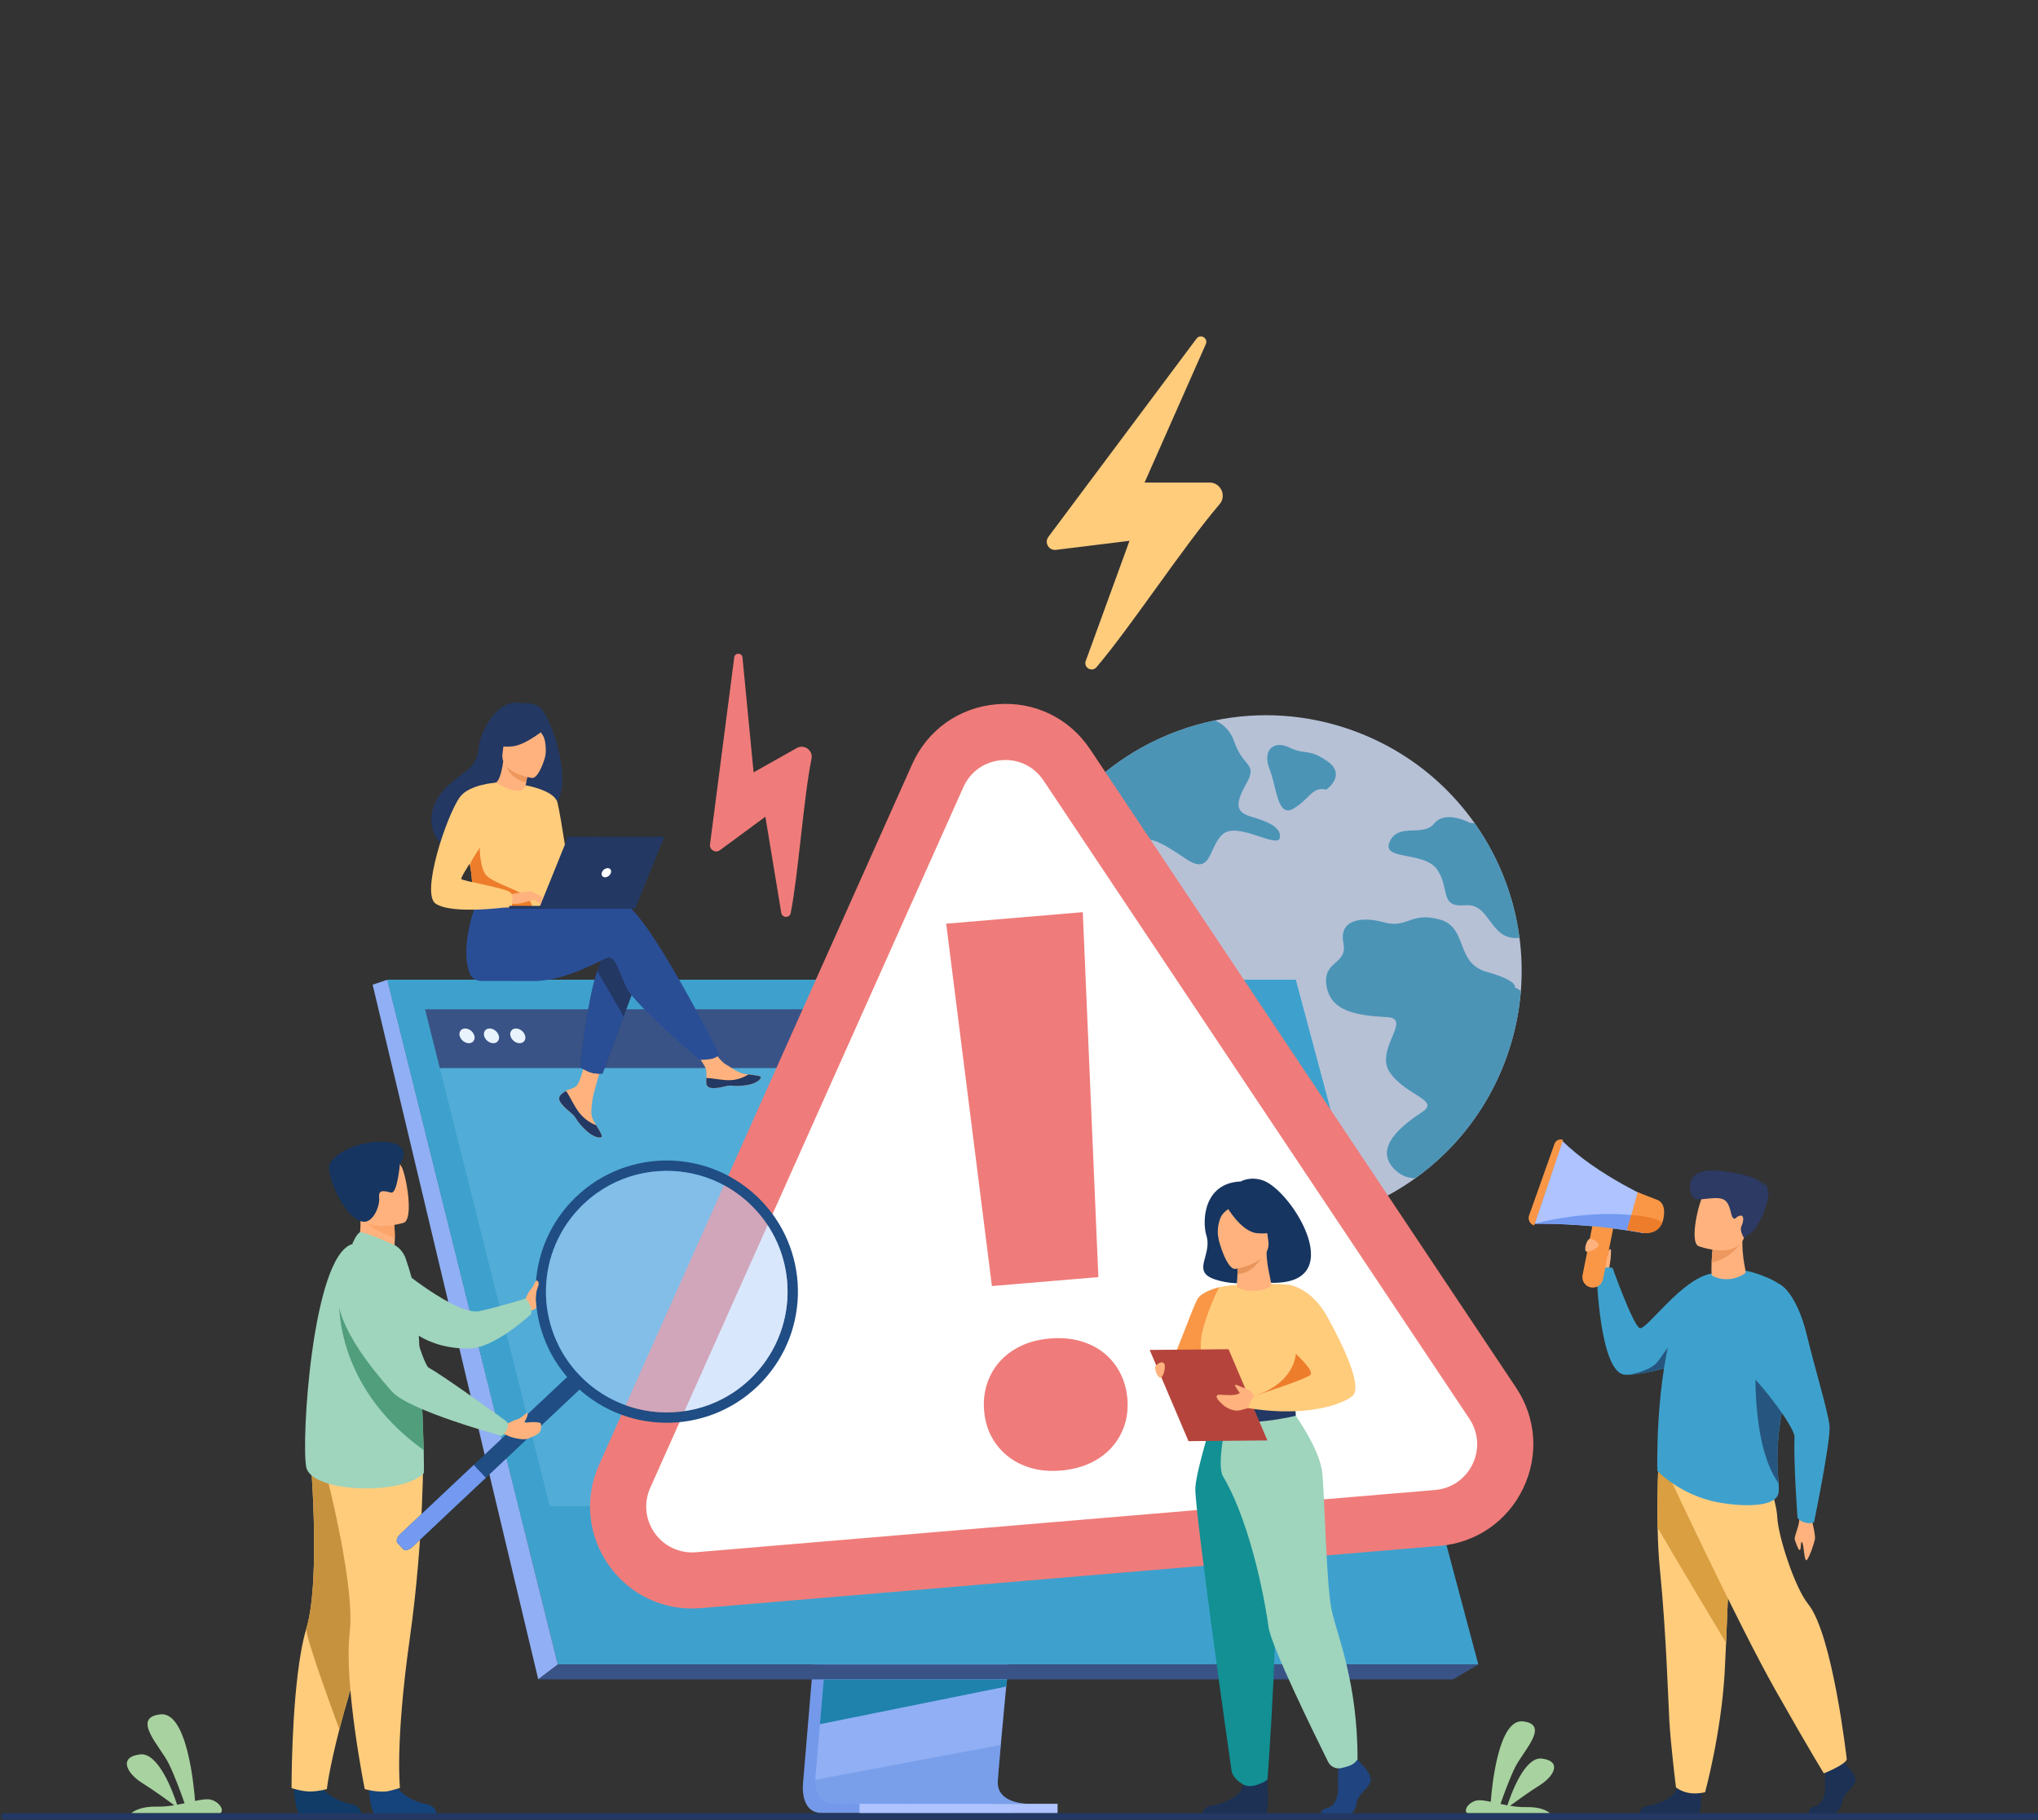 <?xml version="1.0" encoding="UTF-8" standalone="no"?>
<svg
   xmlns:dc="http://purl.org/dc/elements/1.1/"
   xmlns:cc="http://creativecommons.org/ns#"
   xmlns:rdf="http://www.w3.org/1999/02/22-rdf-syntax-ns#"
   xmlns:svg="http://www.w3.org/2000/svg"
   xmlns="http://www.w3.org/2000/svg"
   xmlns:sodipodi="http://sodipodi.sourceforge.net/DTD/sodipodi-0.dtd"
   xmlns:inkscape="http://www.inkscape.org/namespaces/inkscape"
   width="79.195mm"
   height="70.747mm"
   viewBox="0 0 79.195 70.747"
   version="1.1"
   id="svg29387"
   inkscape:version="1.0.2-2 (e86c870879, 2021-01-15)"
   sodipodi:docname="volthread-services-and-support.svg">
  <rect x="0" y="0" width="79.195" height="70.747" fill="#333333" stroke="none"/>
  <defs
     id="defs29381">
    <clipPath
       clipPathUnits="userSpaceOnUse"
       id="clipPath28073">
      <path
         d="m 104.955,-19.933 h 56.289 v 56.288 h -56.289 z"
         id="path28071" />
    </clipPath>
    <clipPath
       clipPathUnits="userSpaceOnUse"
       id="clipPath28165">
      <path
         d="m 83.499,-83.508 h 23.407 v 6.492 h -23.407 z"
         id="path28163" />
    </clipPath>
    <clipPath
       clipPathUnits="userSpaceOnUse"
       id="clipPath28237">
      <path
         d="m 53.836,-40.409 h 26.598 v 26.598 H 53.836 Z"
         id="path28235" />
    </clipPath>
  </defs>
  <sodipodi:namedview
     id="base"
     pagecolor="#ffffff"
     bordercolor="#666666"
     borderopacity="1.0"
     inkscape:pageopacity="0.0"
     inkscape:pageshadow="2"
     inkscape:zoom="2.8"
     inkscape:cx="221.23758"
     inkscape:cy="118.51105"
     inkscape:document-units="mm"
     inkscape:current-layer="g30641"
     inkscape:document-rotation="0"
     showgrid="false"
     inkscape:window-width="2400"
     inkscape:window-height="1271"
     inkscape:window-x="-9"
     inkscape:window-y="-9"
     inkscape:window-maximized="1" />
  <g
     inkscape:label="Layer 1"
     inkscape:groupmode="layer"
     id="layer1"
     transform="translate(-92.752,-121.109)">
    <g
       id="g30641">
      <g
         id="g28061"
         transform="matrix(0.353,0,0,-0.353,13.632,222.739)">
        <g
           id="g28065">
          <g
             id="g28067"
             transform="translate(230.4,172.8)">
            <g
               id="g28069" />
            <g
               id="g28089">
              <g
                 clip-path="url(#clipPath28073)"
                 opacity="0.8"
                 id="g28087">
                <g
                   transform="translate(104.955,-19.933)"
                   id="g28085">
                  <path
                     d="M 54.587,18.531 C 53.997,16.906 53.272,15.367 52.428,13.924 50.405,10.46 47.706,7.548 44.567,5.296 37.274,0.062 27.606,-1.598 18.532,1.701 7.738,5.625 0.805,15.465 0.067,26.23 c -0.098,1.419 -0.089,2.853 0.036,4.292 0.205,2.417 0.73,4.847 1.598,7.234 0.702,1.931 1.594,3.74 2.646,5.409 0.012,0.02 0.024,0.037 0.036,0.057 2.921,4.613 7.069,8.175 11.841,10.407 1.353,0.634 2.757,1.16 4.199,1.572 0.687,0.197 1.383,0.368 2.085,0.511 4.923,1.014 10.179,0.719 15.25,-1.125 0.673,-0.245 1.33,-0.512 1.971,-0.802 0.906,-0.407 1.781,-0.858 2.622,-1.349 3.544,-2.066 6.51,-4.839 8.783,-8.067 l 0.002,-3e-4 c 1.417,-2.01 2.564,-4.195 3.413,-6.497 0.446,-1.209 0.81,-2.45 1.087,-3.713 0.172,-0.787 0.312,-1.581 0.417,-2.384 0.253,-1.929 0.306,-3.897 0.147,-5.875 -0.199,-2.46 -0.727,-4.937 -1.611,-7.37"
                     style="fill:#d7e5ff;fill-opacity:1;fill-rule:nonzero;stroke:none"
                     id="path28075" />
                  <path
                     d="m 23.463,43.247 c -1.663,-1.288 -1.222,-4.733 -4.1,-2.791 -2.878,1.942 -4.685,2.998 -5.5,1.303 -0.816,-1.695 1.734,-2.623 1.063,-4.469 C 14.256,35.443 12.89,35.248 11.451,36.764 10.01,38.281 9.968,39.74 7.636,39.692 c -2.332,-0.048 -3.328,0.911 -3.214,2.662 0.019,0.308 -0.012,0.575 -0.077,0.812 0.012,0.02 0.024,0.038 0.036,0.057 2.921,4.613 7.069,8.175 11.841,10.407 1.353,0.634 2.757,1.16 4.199,1.572 0.687,0.197 1.383,0.368 2.085,0.511 0.814,-0.33 1.685,-1.001 2.147,-2.346 1.015,-2.958 2.662,-2.262 1.263,-4.741 -1.4,-2.478 -0.823,-3.086 0.703,-3.541 1.527,-0.455 3.287,-1.095 3.046,-2.302 -0.24,-1.207 -4.541,1.751 -6.204,0.463"
                     style="fill:#51acd7;fill-opacity:1;fill-rule:nonzero;stroke:none"
                     id="path28077" />
                  <path
                     d="m 54.587,18.531 c -0.591,-1.625 -1.316,-3.164 -2.159,-4.608 -2.024,-3.464 -4.722,-6.376 -7.861,-8.627 -0.783,0.025 -1.494,0.289 -2.094,0.825 -2.818,2.518 0.917,5.192 2.883,6.493 1.966,1.301 -1.685,1.732 -3.526,4.268 -1.841,2.536 2.47,5.971 -0.3,6.157 -2.77,0.186 -6.139,0.365 -6.703,3.333 -0.564,2.968 2.35,2.356 1.84,4.856 -0.51,2.5 1.9,2.968 4.478,2.255 2.578,-0.713 2.896,1.187 6.091,0.324 3.196,-0.863 1.692,-4.796 5.217,-5.779 3.525,-0.983 3.083,-1.718 3.083,-1.718 0.249,-0.083 0.471,-0.222 0.662,-0.411 -0.199,-2.46 -0.727,-4.937 -1.611,-7.37"
                     style="fill:#51acd7;fill-opacity:1;fill-rule:nonzero;stroke:none"
                     id="path28079" />
                  <path
                     d="m 56.052,31.775 c -3.356,-0.351 -3.129,3.839 -5.979,3.591 -2.873,-0.25 -1.644,1.792 -3.066,3.903 -1.424,2.11 -6.22,0.966 -5.245,3.101 0.974,2.134 3.653,0.464 4.908,1.999 1.255,1.534 3.909,0.072 3.909,0.072 0.182,0.003 0.367,-0.02 0.554,-0.07 0,0 6e-4,0.001 0.002,-6e-4 1.417,-2.01 2.564,-4.195 3.413,-6.497 0.446,-1.209 0.81,-2.45 1.087,-3.713 0.172,-0.787 0.312,-1.581 0.417,-2.384"
                     style="fill:#51acd7;fill-opacity:1;fill-rule:nonzero;stroke:none"
                     id="path28081" />
                  <path
                     d="m 34.782,48.092 c 0,0 2.279,1.614 0.136,3.113 -2.143,1.5 -2.402,0.651 -4.177,1.518 -1.775,0.868 -3.02,-0.297 -2.203,-2.362 0.818,-2.064 0.85,-5.467 2.684,-4.326 1.833,1.141 2.031,2.438 3.56,2.057"
                     style="fill:#51acd7;fill-opacity:1;fill-rule:nonzero;stroke:none"
                     id="path28083" />
                </g>
              </g>
            </g>
          </g>
        </g>
        <path
           d="m 238.586,88.265 h 9.813 c 0.526,0.446 -0.364,1.459 -1.293,1.527 -0.404,0.031 -0.914,-0.054 -1.498,-0.177 -0.135,1.794 -0.906,9.857 -3.813,9.533 -3.268,-0.363 0,-3.551 0.924,-5.439 0.684,-1.398 1.406,-3.403 1.736,-4.349 -0.265,-0.057 -0.54,-0.114 -0.82,-0.165 -0.433,1.33 -2.045,5.803 -4.094,5.543 -2.406,-0.305 -1.439,-2.099 0.267,-3.163 1.251,-0.783 2.788,-1.896 3.518,-2.433 -0.619,-0.101 -1.264,-0.169 -1.919,-0.154 -1.681,0.04 -2.502,-0.456 -2.82,-0.722"
           style="fill:#a8d29f;fill-opacity:1;fill-rule:nonzero;stroke:none"
           id="path28091" />
        <path
           d="m 394.764,88.265 h -9.115 c -0.488,0.414 0.338,1.355 1.202,1.419 0.375,0.028 0.849,-0.05 1.391,-0.164 0.125,1.666 0.842,9.155 3.541,8.854 3.035,-0.337 0,-3.298 -0.858,-5.051 -0.636,-1.299 -1.306,-3.161 -1.613,-4.04 0.246,-0.053 0.502,-0.105 0.762,-0.153 0.402,1.235 1.899,5.39 3.803,5.148 2.235,-0.283 1.337,-1.95 -0.247,-2.938 -1.162,-0.727 -2.59,-1.761 -3.268,-2.26 0.575,-0.094 1.174,-0.157 1.783,-0.143 1.561,0.037 2.323,-0.423 2.619,-0.67"
           style="fill:#a8d29f;fill-opacity:1;fill-rule:nonzero;stroke:none"
           id="path28093" />
        <path
           d="m 401.273,148.014 c 0,0 0.217,2.158 -0.911,2.084 -1.128,-0.074 -1.427,-0.591 -1.301,-1.006 0.126,-0.415 1.223,-1.786 1.223,-1.786 z"
           style="fill:#ffb27d;fill-opacity:1;fill-rule:nonzero;stroke:none"
           id="path28095" />
        <path
           d="m 418.855,143.69 c 0,0 -1.249,-1.468 -3.935,-3.162 -0.255,-0.161 -0.52,-0.323 -0.801,-0.486 -1.043,-0.608 -2.267,-1.23 -3.68,-1.811 -0.155,-0.064 -0.339,-0.134 -0.543,-0.208 -1.61,-0.581 -4.572,-1.406 -6.407,-1.479 -0.16,-0.006 -0.311,-0.006 -0.452,-9e-4 -2.794,0.113 -3.134,10.956 -3.134,10.956 0,0 0.311,1.085 1.746,0.811 0,0 2.18,-6.123 2.961,-6.623 0.694,-0.444 4.682,5.602 8.114,6.025 2.311,0.285 6.132,-4.023 6.132,-4.023"
           style="fill:#3ea1cd;fill-opacity:1;fill-rule:nonzero;stroke:none"
           id="path28097" />
        <path
           d="m 411.35,90.814 c 0,0 0.206,-2.387 -0.298,-2.635 l -6.457,0.013 c 0,0 0,0.745 1.037,0.911 1.037,0.166 2.859,0.773 3.168,2.125 0.308,1.352 2.551,-0.414 2.551,-0.414"
           style="fill:#1c3154;fill-opacity:1;fill-rule:nonzero;stroke:none"
           id="path28099" />
        <path
           d="m 406.61,119.703 c 0.032,-1.561 0.107,-3.171 0.254,-4.618 0.697,-6.865 0.943,-15.161 1.043,-16.76 0.174,-2.776 0.722,-7.211 0.722,-7.211 0,0 1.088,-1.033 3.208,-0.54 0,0 1.757,6.388 2.15,13.114 0.006,0.11 0.012,0.221 0.018,0.332 0.045,0.889 0.093,1.906 0.142,3.002 0.323,7.344 0.674,18.254 0.674,18.254 l -8.103,1.903 c 0,0 -0.186,-3.586 -0.107,-7.477"
           style="fill:#ffcc7c;fill-opacity:1;fill-rule:nonzero;stroke:none"
           id="path28101" />
        <path
           d="m 406.61,119.703 c 2.053,-3.543 5.968,-10.07 7.536,-12.68 0.323,7.344 0.674,18.254 0.674,18.254 l -8.103,1.903 c 0,0 -0.186,-3.586 -0.107,-7.477"
           style="fill:#d99f41;fill-opacity:1;fill-rule:nonzero;stroke:none"
           id="path28103" />
        <path
           d="m 409.895,138.024 c -1.61,-0.581 -4.571,-1.406 -6.407,-1.479 0.281,0.053 2.324,0.458 3.08,1.37 0.812,0.981 2.178,3.645 3.266,2.558 0.512,-0.512 0.362,-1.524 0.061,-2.449"
           style="fill:#265680;fill-opacity:1;fill-rule:nonzero;stroke:none"
           id="path28105" />
        <path
           d="m 423.51,120.857 c 0,0 0.503,-1.972 0.421,-2.41 -0.083,-0.439 -0.574,-1.923 -0.88,-2.291 -0.306,-0.368 -0.319,1.601 -0.522,1.91 -0.203,0.309 -0.093,-0.735 -0.256,-0.821 -0.163,-0.085 -0.435,0.791 -0.556,1.102 -0.121,0.311 0.435,1.392 0.486,2.168 0.051,0.776 1.308,0.342 1.308,0.342"
           style="fill:#ffb27d;fill-opacity:1;fill-rule:nonzero;stroke:none"
           id="path28107" />
        <path
           d="m 427.435,93.527 c 0,0 1.149,-1.049 0.925,-1.794 -0.224,-0.745 -1.261,-1.242 -1.401,-2.153 -0.14,-0.911 -0.701,-1.408 -1.205,-1.408 h -2.405 c 0,0 -0.372,0.641 0.525,0.834 0.897,0.193 1.235,1.263 1.179,2.257 -0.056,0.994 0.084,2.318 0.084,2.318 l 1.906,0.442 z"
           style="fill:#1c3154;fill-opacity:1;fill-rule:nonzero;stroke:none"
           id="path28109" />
        <path
           d="m 407.993,125.111 c 0,0 7.585,-16.229 11.621,-23.35 4.037,-7.121 5.298,-9.108 5.298,-9.108 0,0 2.312,0.911 2.523,1.532 0,0 -1.544,13.748 -4.247,17.099 -1.527,1.893 -3.322,7.576 -3.405,9.563 -0.084,1.987 -1.856,6.73 -1.856,6.73 z"
           style="fill:#ffcc7c;fill-opacity:1;fill-rule:nonzero;stroke:none"
           id="path28111" />
        <path
           d="m 406.58,125.956 c 0,0 2.47,-2.658 6.667,-3.461 1.842,-0.353 5.581,-0.693 6.508,0.618 0.218,0.308 0.22,0.764 0.172,1.476 -0.125,1.85 -0.59,5.426 1.511,12.614 0.196,0.668 0.327,1.31 0.404,1.921 0.459,3.677 0.409,6.452 -2.781,7.936 -4.78,2.222 -6.742,0.394 -6.742,0.394 0,0 -2.542,-1.188 -3.704,-4.65 -2.323,-6.925 -2.034,-16.846 -2.034,-16.846"
           style="fill:#3ea1cd;fill-opacity:1;fill-rule:nonzero;stroke:none"
           id="path28113" />
        <path
           d="m 416.19,147.669 c -0.805,-0.572 -2.22,-0.909 -3.571,-0.234 -0.104,0.052 -0.091,0.766 -0.065,1.467 0.026,0.688 0.091,1.363 0.091,1.363 l 1.701,1.116 1.623,1.065 c -0.195,-3.661 0.585,-4.518 0.221,-4.778"
           style="fill:#ffb27d;fill-opacity:1;fill-rule:nonzero;stroke:none"
           id="path28115" />
        <path
           d="m 415.683,150.935 c 0,0 -1.104,-1.656 -3.129,-2.033 0.026,0.688 0.1,1.446 0.1,1.446 l 1.692,1.034 z"
           style="fill:#ed985f;fill-opacity:1;fill-rule:nonzero;stroke:none"
           id="path28117" />
        <path
           d="m 411.122,150.696 c 0,0 4.115,-1.536 5.03,1 0.916,2.535 2.063,4.044 -0.525,5.132 -2.588,1.088 -3.451,0.303 -3.966,-0.469 -0.515,-0.772 -1.586,-5.198 -0.539,-5.663"
           style="fill:#ffb27d;fill-opacity:1;fill-rule:nonzero;stroke:none"
           id="path28119" />
        <path
           d="m 418.716,156.542 c 0.047,0.036 0.143,0.055 0.344,0.026 0,0 -0.139,0.13 -0.349,0.177 0.013,0.284 -0.037,0.8 -0.488,1.012 0,0 0.228,-0.186 0.204,-0.486 -0.438,0.672 -1.534,1.316 -4.843,1.702 -4.362,0.509 -3.49,-2.52 -2.998,-2.958 0.491,-0.438 2.068,0.184 3.088,-0.102 1.02,-0.287 0.921,-1.823 1.232,-2.098 0.311,-0.275 0.244,0.116 0.762,0.237 0.518,0.121 0.407,-0.676 0.169,-1.161 -0.239,-0.485 0.281,-1.29 0.281,-1.29 l 0.801,0.581 c 0.8,0.581 2.018,3.469 1.845,4.171 -0.016,0.062 -0.03,0.125 -0.046,0.188"
           style="fill:#2c3a64;fill-opacity:1;fill-rule:nonzero;stroke:none"
           id="path28121" />
        <path
           d="m 419.926,124.588 c -0.125,1.85 -0.59,5.426 1.511,12.613 0.196,0.669 0.327,1.31 0.404,1.921 l -5e-4,3e-4 c -1.561,0.515 -4.405,-0.63 -4.405,-0.63 0,0 -0.668,-9.5 2.491,-13.904"
           style="fill:#265680;fill-opacity:1;fill-rule:nonzero;stroke:none"
           id="path28123" />
        <path
           d="m 419.92,146.577 c 0,0 1.921,-0.698 3.146,-5.784 0.81,-3.36 2.3,-8.298 2.468,-9.85 0.168,-1.552 -1.704,-10.638 -1.704,-10.638 0,0 -0.264,-0.192 -0.911,-0.063 -0.619,0.124 -0.907,0.542 -0.907,0.542 0,0 -0.447,6.056 -0.332,8.915 0.048,1.188 -5.499,8.7 -8.493,9.668 -1.176,0.38 6.733,7.209 6.733,7.209"
           style="fill:#3ea1cd;fill-opacity:1;fill-rule:nonzero;stroke:none"
           id="path28125" />
        <path
           d="m 393.055,153.16 c 0,0 5.551,0.158 11.957,-1.021 l 0.669,1.686 0.734,1.848 c 0,0 -6.431,2.769 -10.297,6.624 z"
           style="fill:#aec3ff;fill-opacity:1;fill-rule:nonzero;stroke:none"
           id="path28127" />
        <path
           d="m 396.207,162.387 -3.187,-9.408 c -0.466,0.138 -0.721,0.639 -0.558,1.096 l 2.805,7.905 c 0.136,0.383 0.568,0.57 0.941,0.407"
           style="fill:#f99746;fill-opacity:1;fill-rule:nonzero;stroke:none"
           id="path28129" />
        <path
           d="m 399.249,146.158 v 0 c 0.62,-0.124 1.228,0.282 1.352,0.901 l 1.098,5.491 c 0.124,0.62 -0.282,1.228 -0.902,1.352 -0.62,0.124 -1.228,-0.282 -1.352,-0.902 l -1.097,-5.491 c -0.124,-0.62 0.282,-1.228 0.901,-1.352"
           style="fill:#f99746;fill-opacity:1;fill-rule:nonzero;stroke:none"
           id="path28131" />
        <path
           d="m 393.055,153.16 c 0,0 5.551,0.158 11.957,-1.021 l 0.669,1.686 c -6.019,1.229 -12.627,-0.665 -12.627,-0.665"
           style="fill:#739af0;fill-opacity:1;fill-rule:nonzero;stroke:none"
           id="path28133" />
        <path
           d="m 403.242,152.478 1.734,-0.305 c -0.026,-9e-4 1.611,-0.319 2.148,1.133 0.049,0.099 0.081,0.197 0.103,0.313 0.417,1.809 -0.576,2.143 -0.576,2.143 l -2.232,0.87 -0.71,-2.51 3e-4,-0.009 -0.468,-1.635 z"
           style="fill:#f99746;fill-opacity:1;fill-rule:nonzero;stroke:none"
           id="path28135" />
        <path
           d="m 403.242,152.478 1.734,-0.305 c -0.026,-9e-4 1.611,-0.319 2.148,1.133 -0.981,0.714 -3.415,0.816 -3.415,0.816 l 3e-4,-0.009 -0.468,-1.635 z"
           style="fill:#ed7d2b;fill-opacity:1;fill-rule:nonzero;stroke:none"
           id="path28137" />
        <path
           d="m 399.397,151.475 c 0,0 0.849,-0.338 0.693,-0.712 -0.155,-0.374 -1.234,-0.887 -1.405,-0.593 -0.17,0.295 0.178,1.62 0.712,1.304"
           style="fill:#ffb27d;fill-opacity:1;fill-rule:nonzero;stroke:none"
           id="path28139" />
        <path
           d="m 401.289,148.354 c 0,0 0.16,0.868 0.17,1.267 0.01,0.399 0.057,0.725 -0.037,0.736 -0.094,0.011 -0.162,-0.062 -0.2,-0.191 -0.038,-0.128 -0.185,-0.923 -0.185,-0.923 l 0.074,-0.768 z"
           style="fill:#ffb27d;fill-opacity:1;fill-rule:nonzero;stroke:none"
           id="path28141" />
        <path
           d="M 317.36,148.92 312.552,91.758 c 0,0 -0.504,-3.465 2.074,-3.471 4.238,-0.01 21.093,0 21.093,0 0,0 -3.189,0.721 -3.151,2.344 0.046,1.913 5.619,58.831 5.619,58.831 z"
           style="fill:#7599ea;fill-opacity:1;fill-rule:nonzero;stroke:none"
           id="path28143" />
        <path
           d="m 337.305,89.301 c -0.833,-0.003 -17.151,-0.03 -21.279,0.023 -1.799,0.022 -2.114,1.599 -2.129,2.619 -0.007,0.489 0.055,0.851 0.055,0.851 l 0.125,1.486 0.319,3.787 0.281,3.346 0.362,4.299 0.304,3.629 3.416,40.618 20.828,0.54 c 0,0 -2.347,-23.82 -4.008,-41.158 -0.185,-1.932 -0.362,-3.784 -0.525,-5.513 -0.053,-0.552 -0.103,-1.092 -0.153,-1.617 -0.154,-1.641 -0.295,-3.147 -0.417,-4.477 -0.065,-0.701 -0.124,-1.353 -0.178,-1.949 -0.212,-2.338 -0.336,-3.831 -0.338,-4.115 -9e-4,-0.166 0.013,-0.319 0.041,-0.463 0.342,-1.822 2.983,-1.904 3.296,-1.904"
           style="fill:#90aff4;fill-opacity:1;fill-rule:nonzero;stroke:none"
           id="path28145" />
        <path
           d="m 266.779,180.026 11.71,-47.038 1.603,-6.442 5.454,-21.909 h 101.328 l -20.103,75.389 z"
           style="fill:#3ea1cd;fill-opacity:1;fill-rule:nonzero;stroke:none"
           id="path28147" />
        <path
           d="m 266.779,180.026 -1.623,-0.541 18.233,-76.484 2.158,1.636 z"
           style="fill:#90aff4;fill-opacity:1;fill-rule:nonzero;stroke:none"
           id="path28149" />
        <path
           d="m 283.389,103.001 h 100.704 l 2.781,1.636 H 285.547 Z"
           style="fill:#395387;fill-opacity:1;fill-rule:nonzero;stroke:none"
           id="path28151" />
        <path
           d="m 318.753,88.265 h 21.804 v 1.036 h -21.804 z"
           style="fill:#aec3ff;fill-opacity:1;fill-rule:nonzero;stroke:none"
           id="path28153" />
        <path
           d="m 335.015,103.001 -0.113,-0.792 -20.506,-4.143 0.281,3.346 0.134,1.589 z"
           style="fill:#1e82ad;fill-opacity:1;fill-rule:nonzero;stroke:none"
           id="path28155" />
        <g
           id="g28157">
          <g
             id="g28159"
             transform="translate(230.4,172.8)">
            <g
               id="g28161" />
            <g
               id="g28173">
              <g
                 clip-path="url(#clipPath28165)"
                 opacity="0.4"
                 id="g28171">
                <g
                   transform="translate(83.499,-83.508)"
                   id="g28169">
                  <path
                     d="M 23.407,0.009 C 22.574,0.007 6.256,-0.021 2.129,0.032 0.33,0.055 0.015,1.631 0,2.652 L 20.409,6.492 C 20.197,4.153 20.073,2.66 20.071,2.376 20.07,2.211 20.084,2.057 20.111,1.914 20.453,0.092 23.094,0.009 23.407,0.009"
                     style="fill:#5888dd;fill-opacity:1;fill-rule:nonzero;stroke:none"
                     id="path28167" />
                </g>
              </g>
            </g>
          </g>
        </g>
        <path
           d="m 266.779,180.026 h 99.993 l 16.224,-60.589 H 281.862 Z"
           style="fill:#3ea1cd;fill-opacity:1;fill-rule:nonzero;stroke:none"
           id="path28175" />
        <path
           d="m 378.279,122.063 h -93.624 l -3.345,13.328 -1.294,5.157 -0.528,2.103 -3.438,13.696 -0.178,0.713 -1.818,7.24 -0.813,3.24 -0.694,2.763 -1.626,6.478 h 92.274 l 1.786,-6.478 0.761,-2.763 0.893,-3.24 5.883,-21.341 v -0.001 l 0.499,-1.808 0.232,-0.839 4.062,-14.734 0.969,-3.514 z"
           style="fill:#51acd7;fill-opacity:1;fill-rule:nonzero;stroke:none"
           id="path28177" />
        <path
           d="m 364.981,170.302 h -92.434 l -1.626,6.478 h 92.275 z"
           style="fill:#395387;fill-opacity:1;fill-rule:nonzero;stroke:none"
           id="path28179" />
        <path
           d="m 274.738,173.853 c -0.112,0.447 0.161,0.81 0.608,0.81 0.447,0 0.9,-0.362 1.012,-0.81 0.111,-0.447 -0.161,-0.81 -0.608,-0.81 -0.447,0 -0.9,0.363 -1.012,0.81"
           style="fill:#e9f3fe;fill-opacity:1;fill-rule:nonzero;stroke:none"
           id="path28181" />
        <path
           d="m 277.429,173.853 c -0.111,0.447 0.161,0.81 0.608,0.81 0.447,0 0.9,-0.362 1.012,-0.81 0.111,-0.447 -0.161,-0.81 -0.608,-0.81 -0.447,0 -0.9,0.363 -1.012,0.81"
           style="fill:#e9f3fe;fill-opacity:1;fill-rule:nonzero;stroke:none"
           id="path28183" />
        <path
           d="m 280.326,173.853 c -0.111,0.447 0.161,0.81 0.608,0.81 0.447,0 0.9,-0.362 1.012,-0.81 0.111,-0.447 -0.161,-0.81 -0.608,-0.81 -0.447,0 -0.9,0.363 -1.012,0.81"
           style="fill:#e9f3fe;fill-opacity:1;fill-rule:nonzero;stroke:none"
           id="path28185" />
        <path
           d="m 344.839,214.442 c 3.784,4.443 9.619,13.368 13.548,17.939 0.808,0.941 0.137,2.392 -1.104,2.392 h -7.149 l 6.743,15.247 c 0.199,0.45 -0.164,0.837 -0.547,0.844 h -0.024 c -0.164,-0.004 -0.329,-0.077 -0.454,-0.245 L 339.548,228.797 c -0.476,-0.636 0.044,-1.533 0.833,-1.435 l 8.093,0.997 -4.815,-13.227 c -0.265,-0.728 0.678,-1.28 1.18,-0.69"
           style="fill:#ffcc7c;fill-opacity:1;fill-rule:nonzero;stroke:none"
           id="path28187" />
        <path
           d="m 311.182,187.381 c 0.851,4.366 1.389,12.477 2.288,16.982 0.185,0.927 -0.804,1.64 -1.628,1.176 l -4.748,-2.674 -1.225,12.649 c -0.052,0.54 -0.835,0.553 -0.905,0.014 l -2.667,-20.593 c -0.078,-0.601 0.603,-1.001 1.091,-0.642 l 5.003,3.689 1.749,-10.586 c 0.096,-0.583 0.929,-0.596 1.042,-0.017"
           style="fill:#ef7c7a;fill-opacity:1;fill-rule:nonzero;stroke:none"
           id="path28189" />
        <path
           d="m 382.369,120.773 -81.352,-6.854 c -6.177,-0.52 -10.647,5.777 -8.118,11.436 l 34.466,77.135 c 2.615,5.852 10.652,6.529 14.209,1.197 l 46.886,-70.281 c 3.44,-5.157 0.086,-12.113 -6.09,-12.634"
           style="fill:#ffffff;fill-opacity:1;fill-rule:nonzero;stroke:none"
           id="path28191" />
        <path
           d="m 334.375,204.206 c -1.862,-0.157 -3.429,-1.269 -4.191,-2.975 l -34.466,-77.134 c -0.737,-1.65 -0.553,-3.515 0.493,-4.989 1.046,-1.474 2.746,-2.263 4.547,-2.111 l 81.352,6.854 c 1.801,0.152 3.345,1.214 4.129,2.842 0.785,1.628 0.654,3.497 -0.348,5.001 l -46.886,70.281 c -1.037,1.554 -2.768,2.389 -4.63,2.232 z m 48.253,-86.509 -81.352,-6.854 c -4.001,-0.337 -7.777,1.417 -10.101,4.691 -2.325,3.274 -2.734,7.417 -1.096,11.083 l 34.466,77.135 c 1.694,3.79 5.174,6.261 9.311,6.61 4.137,0.348 7.982,-1.506 10.286,-4.959 l 46.886,-70.281 c 2.228,-3.34 2.518,-7.493 0.774,-11.11 -1.744,-3.617 -5.173,-5.977 -9.174,-6.314"
           style="fill:#ef7c7a;fill-opacity:1;fill-rule:nonzero;stroke:none"
           id="path28193" />
        <path
           d="m 345.046,147.292 -11.718,-0.987 -5.033,39.899 15.038,1.267 z m -12.577,-14.717 c -0.088,1.048 0.017,2.033 0.317,2.954 0.299,0.92 0.764,1.736 1.392,2.445 0.628,0.708 1.407,1.286 2.337,1.733 0.929,0.446 1.996,0.72 3.201,0.822 1.204,0.102 2.31,0.01 3.317,-0.272 1.008,-0.283 1.88,-0.722 2.619,-1.315 0.738,-0.594 1.332,-1.32 1.781,-2.178 0.449,-0.858 0.718,-1.811 0.807,-2.86 0.088,-1.048 -0.018,-2.025 -0.319,-2.93 -0.301,-0.906 -0.765,-1.713 -1.394,-2.421 -0.629,-0.709 -1.416,-1.288 -2.362,-1.735 -0.946,-0.447 -2.021,-0.722 -3.225,-0.824 -1.205,-0.102 -2.303,-0.009 -3.293,0.275 -0.991,0.284 -1.856,0.723 -2.594,1.318 -0.738,0.593 -1.332,1.311 -1.78,2.153 -0.448,0.842 -0.716,1.788 -0.804,2.836"
           style="fill:#ef7c7a;fill-opacity:1;fill-rule:nonzero;stroke:none"
           id="path28195" />
        <path
           d="m 281.953,144.845 c 0,0 0.255,0.574 0.42,0.846 0.165,0.272 0.871,1.067 0.991,0.887 0.12,-0.18 0.601,-1.393 0.346,-1.733 -0.255,-0.34 0.016,-0.93 -1.253,-1.288 z"
           style="fill:#ffb27d;fill-opacity:1;fill-rule:nonzero;stroke:none"
           id="path28197" />
        <path
           d="m 267.844,148.467 c 0,0 6.499,-5.426 9.033,-4.923 1.982,0.393 5.115,1.387 5.115,1.387 0,0 0.827,-0.787 0.593,-1.729 0,0 -3.991,-3.756 -6.835,-3.78 -4.445,-0.038 -6.541,2.203 -6.541,2.203 z"
           style="fill:#9fd4bd;fill-opacity:1;fill-rule:nonzero;stroke:none"
           id="path28199" />
        <path
           d="m 256.445,91.243 c 0,0 0.189,-3.044 0.777,-3.087 0.078,-0.006 2.986,-0.006 2.986,-0.006 l 3.713,0.021 c 0,0 -0.024,0.895 -1.109,1.084 -1.085,0.189 -2.902,0.952 -3.559,2.386 -0.691,1.509 -2.808,-0.398 -2.808,-0.398"
           style="fill:#113c68;fill-opacity:1;fill-rule:nonzero;stroke:none"
           id="path28201" />
        <path
           d="m 256.231,91.031 c 0,0 1.128,-0.378 2.01,-0.378 0.983,0 1.876,0.268 1.876,0.268 0,0 0.213,2.055 1.382,6.582 0.613,2.373 1.488,5.424 2.734,9.215 3.444,10.478 4.491,16.608 4.586,17.188 0.005,0.031 0.007,0.046 0.007,0.046 l -0.011,0.005 -10.587,4.649 c 0,0 1.308,-14.441 -0.361,-19.984 -0.234,-0.775 -0.434,-1.677 -0.606,-2.655 -1.054,-6.021 -1.03,-14.935 -1.03,-14.935"
           style="fill:#ffcc7c;fill-opacity:1;fill-rule:nonzero;stroke:none"
           id="path28203" />
        <path
           d="m 261.499,97.504 c 0.613,2.373 1.488,5.424 2.734,9.215 3.444,10.478 4.491,16.608 4.587,17.188 -10e-4,0.017 -0.002,0.033 -0.004,0.051 l -10.587,4.649 c 0,0 1.308,-14.441 -0.361,-19.984 -0.234,-0.775 3.632,-11.119 3.632,-11.119"
           style="fill:#c7923e;fill-opacity:1;fill-rule:nonzero;stroke:none"
           id="path28205" />
        <path
           d="m 264.714,91.243 c 0,0 0.189,-3.044 0.777,-3.087 0.079,-0.006 2.987,-0.006 2.987,-0.006 l 3.712,0.021 c 0,0 -0.024,0.895 -1.109,1.084 -1.085,0.189 -2.901,0.952 -3.559,2.386 -0.692,1.509 -2.808,-0.398 -2.808,-0.398"
           style="fill:#15447c;fill-opacity:1;fill-rule:nonzero;stroke:none"
           id="path28207" />
        <path
           d="m 270.716,128.266 c 0,0 0.138,-9.358 -1.481,-20.848 -1.619,-11.49 -1.07,-16.367 -1.07,-16.367 0,0 -1.112,-0.361 -1.561,-0.397 -1.144,-0.093 -2.316,0.268 -2.316,0.268 0,0 -2.318,11.494 -1.653,17.245 0.664,5.751 -3.173,19.734 -3.173,19.734 z"
           style="fill:#ffcc7c;fill-opacity:1;fill-rule:nonzero;stroke:none"
           id="path28209" />
        <path
           d="m 263.21,150.165 2.067,-1.355 1.883,0.532 c 0.344,0.491 0.435,1.437 0.44,2.257 0.005,0.814 -0.074,1.503 -0.074,1.503 l -2.788,1.231 -1.04,0.458 c 0.003,-0.016 0.081,-0.854 0.092,-0.977 0.194,-2.173 -0.579,-3.649 -0.579,-3.649"
           style="fill:#ffb27d;fill-opacity:1;fill-rule:nonzero;stroke:none"
           id="path28211" />
        <path
           d="m 270.764,125.664 c -2.572,-2.483 -12.307,-2.066 -12.907,0.67 -0.599,2.736 0.654,23.293 5.048,24.585 0.912,0.268 5.786,-1.308 5.786,-1.308 0,0 0.765,-2.001 1.266,-4.548 0.098,-0.496 0.382,-5.749 0.594,-10.664 0.099,-2.298 0.183,-4.524 0.226,-6.153 0.039,-1.526 0.041,-2.528 -0.014,-2.583"
           style="fill:#9fd4bd;fill-opacity:1;fill-rule:nonzero;stroke:none"
           id="path28213" />
        <path
           d="m 263.997,153.776 c 0.566,-0.956 2.55,-1.793 3.602,-2.177 0.005,0.814 -0.074,1.503 -0.074,1.503 l -2.788,1.231 c -0.616,0.008 -0.992,-0.13 -0.74,-0.557"
           style="fill:#fca56b;fill-opacity:1;fill-rule:nonzero;stroke:none"
           id="path28215" />
        <path
           d="m 268.576,153.272 c 0,0 -4.492,-1.401 -5.322,1.409 -0.83,2.811 -1.968,4.524 0.865,5.537 2.833,1.013 3.709,0.106 4.215,-0.765 0.505,-0.871 1.389,-5.745 0.242,-6.182"
           style="fill:#ffb27d;fill-opacity:1;fill-rule:nonzero;stroke:none"
           id="path28217" />
        <path
           d="m 268.158,159.724 c 0,0 -0.287,-3.271 -0.963,-3.129 -0.677,0.142 -1.421,0.446 -1.322,-0.54 0.099,-0.986 -0.658,-2.676 -1.633,-2.672 -2.092,0.008 -4.365,5.377 -3.792,6.395 1.652,2.937 10.099,3.53 7.711,-0.053"
           style="fill:#163560;fill-opacity:1;fill-rule:nonzero;stroke:none"
           id="path28219" />
        <path
           d="m 267.497,150.849 c -0.058,0.024 -3.344,1.499 -3.728,1.372 -0.384,-0.127 -0.863,-1.301 -0.863,-1.301 l 5.787,-1.308 c 0,0 -0.456,0.926 -1.195,1.237"
           style="fill:#9fd4bd;fill-opacity:1;fill-rule:nonzero;stroke:none"
           id="path28221" />
        <path
           d="m 287.956,134.928 -18.422,-17.344 c -0.361,-0.34 -0.816,-0.448 -1.012,-0.241 l -0.622,0.66 c -0.196,0.208 -0.06,0.656 0.301,0.996 l 18.422,17.344 c 0.361,0.34 0.816,0.449 1.012,0.241 l 0.622,-0.66 c 0.195,-0.208 0.06,-0.656 -0.301,-0.996"
           style="fill:#1f4d84;fill-opacity:1;fill-rule:nonzero;stroke:none"
           id="path28223" />
        <path
           d="m 277.618,125.195 -8.084,-7.611 c -0.361,-0.34 -0.816,-0.448 -1.012,-0.241 l -0.622,0.66 c -0.196,0.207 -0.06,0.656 0.301,0.996 l 8.084,7.611 z"
           style="fill:#739af0;fill-opacity:1;fill-rule:nonzero;stroke:none"
           id="path28225" />
        <path
           d="m 287.849,154.803 c 3.18,3.38 7.711,4.727 11.965,3.99 2.479,-0.429 4.864,-1.564 6.833,-3.417 5.349,-5.033 5.606,-13.449 0.573,-18.798 -1.853,-1.97 -4.163,-3.248 -6.61,-3.828 -4.203,-0.995 -8.808,0.073 -12.188,3.254 -5.35,5.033 -5.607,13.449 -0.573,18.799 z m -4.127,-13.326 c 0.708,-2.33 2.017,-4.513 3.919,-6.303 5.808,-5.464 14.947,-5.184 20.41,0.622 5.392,5.732 5.192,14.705 -0.397,20.191 -0.074,0.074 -0.15,0.147 -0.227,0.219 -5.807,5.464 -14.944,5.187 -20.409,-0.621 -3.675,-3.906 -4.753,-9.32 -3.297,-14.108"
           style="fill:#1f4d84;fill-opacity:1;fill-rule:nonzero;stroke:none"
           id="path28227" />
        <g
           id="g28229">
          <g
             id="g28231"
             transform="translate(230.4,172.8)">
            <g
               id="g28233" />
            <g
               id="g28245">
              <g
                 clip-path="url(#clipPath28237)"
                 opacity="0.5"
                 id="g28243">
                <g
                   transform="translate(53.836,-40.409)"
                   id="g28241">
                  <path
                     d="M 22.985,4.187 C 21.133,2.217 18.822,0.939 16.374,0.359 12.172,-0.635 7.567,0.433 4.186,3.613 -1.163,8.646 -1.42,17.062 3.614,22.412 c 3.18,3.38 7.711,4.727 11.965,3.99 2.479,-0.429 4.864,-1.565 6.833,-3.417 5.349,-5.033 5.606,-13.449 0.573,-18.799"
                     style="fill:#b3cff9;fill-opacity:1;fill-rule:nonzero;stroke:none"
                     id="path28239" />
                </g>
              </g>
            </g>
          </g>
        </g>
        <path
           d="m 270.778,128.247 c -10.151,7.233 -9.306,16.885 -9.306,16.885 3.71,-2.093 7.391,-6.719 9.081,-10.732 0.099,-2.299 0.183,-4.524 0.226,-6.153"
           style="fill:#519e7c;fill-opacity:1;fill-rule:nonzero;stroke:none"
           id="path28247" />
        <path
           d="m 280.797,131.541 c 0.716,0.165 1.196,0.706 1.296,0.801 0,0 0.305,-0.021 -0.05,-0.672 -0.03,-0.054 -0.096,-0.195 -0.146,-0.293 -0.02,-0.041 0.008,-0.088 0.053,-0.091 0.413,-0.032 0.828,0.132 1.624,-0.034 0.11,-0.023 0.142,-0.286 0.137,-0.398 -0.007,-0.19 0.007,-0.402 -0.214,-0.693 -0.128,-0.169 -0.486,-0.351 -1.282,-0.672 -0.304,-0.122 -1.171,-0.03 -1.984,0.249 l -0.65,0.301 0.202,1.208 0.163,-0.034 c 0.259,-0.054 0.58,0.262 0.851,0.329"
           style="fill:#ffb27d;fill-opacity:1;fill-rule:nonzero;stroke:none"
           id="path28249" />
        <path
           d="m 264.622,149.611 c 0,0 -9.12,-1.736 2.683,-14.944 1.888,-2.112 12.087,-4.863 12.087,-4.863 0,0 1.035,0.88 0.513,1.593 0,0 -7.023,5.099 -8.568,5.91 -0.695,0.365 -2.698,8.139 -3.831,10.012 -1.133,1.872 -2.885,2.292 -2.885,2.292"
           style="fill:#9fd4bd;fill-opacity:1;fill-rule:nonzero;stroke:none"
           id="path28251" />
        <path
           d="m 282.2,144.685 c 0,0 0.298,0.57 0.357,0.871 0.058,0.3 0.434,1.178 0.589,1.332 0.062,0.062 0.266,-0.018 0.29,-0.284 0.01,-0.116 -0.046,-0.326 -0.147,-0.577 -0.163,-0.408 -0.136,-0.962 -0.193,-1.146 -0.141,-0.46 -0.896,-0.196 -0.896,-0.196"
           style="fill:#ffb27d;fill-opacity:1;fill-rule:nonzero;stroke:none"
           id="path28253" />
        <path
           d="m 285.83,167.314 c -0.155,-0.178 -0.175,-0.376 -0.098,-0.588 0,-9e-4 6e-4,-0.002 0.001,-0.003 0.142,-0.392 0.611,-0.831 1.155,-1.268 0.069,-0.056 0.131,-0.107 0.185,-0.155 0.014,-0.013 0.028,-0.025 0.042,-0.037 0.011,-0.01 0.021,-0.02 0.032,-0.029 0.508,-0.469 0.316,-0.576 1.229,-1.526 1.04,-1.083 1.756,-1.102 1.96,-1.004 0.173,0.084 -0.177,0.658 -0.566,1.304 -0.019,0.031 -0.037,0.063 -0.056,0.094 -0.052,0.086 -0.103,0.173 -0.154,0.259 -0.455,0.777 -0.338,1.141 -0.229,2.297 0.088,0.939 1.463,5.247 1.463,5.247 l -1.994,0.344 c 0,0 -0.602,-3.43 -1.263,-3.959 -0.354,-0.281 -0.75,-0.285 -1.09,-0.493 -0.024,-0.015 -0.048,-0.029 -0.071,-0.045 -0.193,-0.128 -0.39,-0.26 -0.546,-0.438"
           style="fill:#ffb27d;fill-opacity:1;fill-rule:nonzero;stroke:none"
           id="path28255" />
        <path
           d="m 285.83,167.314 c -0.155,-0.178 -0.175,-0.376 -0.098,-0.588 0,-9e-4 6e-4,-0.002 0.001,-0.003 0.174,-0.392 0.631,-0.828 1.157,-1.264 0.069,-0.057 0.129,-0.11 0.183,-0.159 0.014,-0.013 0.028,-0.025 0.042,-0.037 0.011,-0.01 0.021,-0.02 0.032,-0.029 0.508,-0.469 0.316,-0.576 1.229,-1.526 1.04,-1.083 1.756,-1.102 1.96,-1.004 0.173,0.084 -0.177,0.658 -0.566,1.304 -0.202,0.074 -1.143,0.457 -1.854,1.367 -0.604,0.77 -1.013,1.752 -1.424,2.355 -0.045,0.008 -0.072,0.014 -0.117,0.022 -0.193,-0.128 -0.39,-0.26 -0.546,-0.438"
           style="fill:#233862;fill-opacity:1;fill-rule:nonzero;stroke:none"
           id="path28257" />
        <path
           d="m 301.908,168.553 c 0.123,-0.615 1,-0.513 1.981,-0.274 0.98,0.239 0.747,-0.046 2.142,0.109 1.395,0.154 1.818,0.674 1.86,0.881 0.038,0.184 -0.651,0.249 -1.39,0.335 -0.093,0.011 -0.186,0.022 -0.28,0.034 -0.835,0.105 -1.446,0.644 -2.204,1.086 -0.718,0.419 -1.789,2.127 -1.789,2.127 l -1.913,-0.151 c 0,0 1.003,-1.525 1.391,-2.188 0.228,-0.39 0.216,-0.905 0.187,-1.304 -0.015,-0.216 -0.029,-0.438 0.014,-0.654"
           style="fill:#ffb27d;fill-opacity:1;fill-rule:nonzero;stroke:none"
           id="path28259" />
        <path
           d="m 303.888,168.28 c 0.98,0.239 0.747,-0.046 2.142,0.109 1.395,0.154 1.818,0.674 1.86,0.881 0.038,0.184 -0.651,0.249 -1.39,0.335 l -0.007,-0.014 c 0,0 -0.837,-0.593 -1.998,-0.62 -0.946,-0.023 -1.949,0.249 -2.602,0.238 -0.015,-0.216 -0.029,-0.438 0.015,-0.654 0.123,-0.615 1,-0.513 1.98,-0.274"
           style="fill:#233862;fill-opacity:1;fill-rule:nonzero;stroke:none"
           id="path28261" />
        <path
           d="m 294.581,180.789 -1.79,-4.812 -2.337,-6.282 c 0,0 -0.634,-0.061 -1.24,0.114 -0.558,0.162 -1.199,0.584 -1.199,0.584 0,0 0.651,6.746 1.861,10.619 0.31,0.994 0.658,1.798 1.041,2.25 1.876,2.215 3.664,-2.473 3.664,-2.473"
           style="fill:#233862;fill-opacity:1;fill-rule:nonzero;stroke:none"
           id="path28263" />
        <path
           d="m 292.765,188.432 c -1.018,0.329 -3.674,0.006 -6.555,-0.514 -0.796,-0.144 -1.598,0.22 -2.017,0.912 l -7.25,0.569 c 0,0 -2.394,-5.305 -1.086,-8.686 0.192,-0.497 0.615,-0.807 1.267,-0.818 3e-4,-3e-4 -3e-4,3e-4 0,0 0,0 4.381,-0.008 5.782,-0.008 3.606,-0.001 7.632,2.476 8.153,2.58 0.852,0.17 1.193,-1.535 2.045,-3.325 0.852,-1.79 8.009,-7.929 8.009,-7.929 0,0 1.1,-0.011 1.555,0.159 0.489,0.183 0.668,0.421 0.668,0.421 0,0 -7.928,15.786 -10.57,16.639"
           style="fill:#2a4e96;fill-opacity:1;fill-rule:nonzero;stroke:none"
           id="path28265" />
        <path
           d="m 283.429,210.121 c -0.538,0.321 -1.063,0.37 -1.385,0.361 -0.224,-0.006 -0.447,0.008 -0.669,0.041 -2.767,0.407 -4.435,-3.612 -4.533,-4.827 -0.18,-2.23 -1.359,-2.569 -3.02,-3.965 -3.33,-2.799 -2.355,-6.053 -0.535,-7.262 1.092,-0.726 3.018,-8e-4 3.018,-8e-4 0.027,-0.019 5.266,2.926 7.848,4.347 3.871,0.549 0.831,10.38 -0.724,11.306"
           style="fill:#233862;fill-opacity:1;fill-rule:nonzero;stroke:none"
           id="path28267" />
        <path
           d="m 281.989,200.025 c 0.012,-0.007 -1.27,-0.445 -2.127,-0.065 -0.806,0.357 -1.417,1.683 -1.405,1.684 0.367,0.017 0.77,0.337 1.08,2.441 l 0.156,-0.056 2.626,-0.946 c 0,0 -0.191,-0.842 -0.314,-1.645 -0.104,-0.673 -0.16,-1.319 -0.017,-1.414"
           style="fill:#ffb27d;fill-opacity:1;fill-rule:nonzero;stroke:none"
           id="path28269" />
        <path
           d="m 282.32,203.084 c 0,0 -0.105,-0.455 -0.258,-1.304 -1.508,0.272 -2.155,1.434 -2.368,2.25 z"
           style="fill:#ed975d;fill-opacity:1;fill-rule:nonzero;stroke:none"
           id="path28271" />
        <path
           d="m 282.711,202.247 c 0,0 -3.593,0.483 -3.257,2.716 0.335,2.233 0.098,3.799 2.406,3.584 2.308,-0.214 2.625,-1.133 2.694,-1.905 0.069,-0.772 -0.899,-4.463 -1.843,-4.395"
           style="fill:#ffb27d;fill-opacity:1;fill-rule:nonzero;stroke:none"
           id="path28273" />
        <path
           d="m 284.422,207.866 c 0,0 -2.3,-1.981 -3.865,-2.14 -1.564,-0.159 -2.157,0.343 -2.157,0.343 0,0 0.922,0.765 1.478,2 0.164,0.364 0.509,0.614 0.907,0.648 1.117,0.096 3.235,0.139 3.637,-0.852"
           style="fill:#233862;fill-opacity:1;fill-rule:nonzero;stroke:none"
           id="path28275" />
        <path
           d="m 282.985,208.044 c 0,0 0.769,-0.744 1.011,-1.296 0.234,-0.533 0.304,-1.806 0.117,-2.312 0,0 1.2,2.33 0.521,3.463 -0.719,1.201 -1.649,0.145 -1.649,0.145"
           style="fill:#233862;fill-opacity:1;fill-rule:nonzero;stroke:none"
           id="path28277" />
        <path
           d="m 285.013,194.732 c -0.111,-7.272 -0.032,-5.753 -0.828,-6.443 -0.192,-0.166 -0.731,-0.265 -1.44,-0.312 -2.23,-0.147 -6.15,0.222 -6.299,0.634 -0.514,1.426 -0.151,1.869 -0.579,4.052 -0.044,0.232 -0.1,0.484 -0.165,0.757 -0.357,1.5 -0.705,2.01 0.565,4.418 1.152,2.182 2.349,3.952 2.456,3.889 3.037,-1.804 3.282,-0.289 3.282,-0.289 0,0 3.062,-3.16 3.007,-6.707"
           style="fill:#ffcc7c;fill-opacity:1;fill-rule:nonzero;stroke:none"
           id="path28279" />
        <path
           d="m 292.791,175.977 -2.337,-6.282 c 0,0 -0.634,-0.061 -1.24,0.114 -0.558,0.162 -1.199,0.585 -1.199,0.585 0,0 0.651,6.746 1.861,10.619 z"
           style="fill:#2a4e96;fill-opacity:1;fill-rule:nonzero;stroke:none"
           id="path28281" />
        <path
           d="m 282.006,201.439 c 0,0 3.125,-0.531 3.491,-1.877 0.366,-1.346 1.572,-9.513 1.572,-9.513 0,0 -0.882,-0.86 -1.615,-0.126 -0.734,0.734 -2.307,7.642 -2.307,7.642 z"
           style="fill:#ffcc7c;fill-opacity:1;fill-rule:nonzero;stroke:none"
           id="path28283" />
        <path
           d="m 282.745,187.977 c -2.23,-0.147 -6.15,0.222 -6.299,0.634 -0.514,1.426 -0.151,1.869 -0.579,4.052 l 1.077,3.029 c 0,0 -0.179,-3.373 0.815,-4.26 0.993,-0.887 4.072,-1.714 4.555,-2.455 0.233,-0.356 0.386,-0.713 0.431,-0.999"
           style="fill:#ed7d2b;fill-opacity:1;fill-rule:nonzero;stroke:none"
           id="path28285" />
        <path
           d="m 280.191,189.397 c 0,0 2.2,0.489 2.555,0.294 0.355,-0.195 1.222,-0.907 1.331,-1.154 0.108,-0.247 -0.79,0.188 -1.083,0.267 -0.189,0.051 -0.688,-0.122 -0.935,-0.204 -1.038,-0.346 -1.675,-0.168 -1.675,-0.168 z"
           style="fill:#ffb27d;fill-opacity:1;fill-rule:nonzero;stroke:none"
           id="path28287" />
        <path
           d="m 278.722,201.729 c 0,0 -2.954,-0.181 -3.977,-1.607 -1.44,-2.007 -4.299,-10.563 -2.663,-11.704 1.843,-1.286 8.388,-0.339 8.388,-0.339 0,0 0.218,1.018 -0.085,1.51 -0.303,0.492 -5.227,1.29 -5.455,1.517 -0.227,0.227 2.843,4.431 2.843,5.113 0,0.682 0.948,5.51 0.948,5.51"
           style="fill:#ffcc7c;fill-opacity:1;fill-rule:nonzero;stroke:none"
           id="path28289" />
        <path
           d="m 282.852,189.078 c 0,0 0.461,-0.595 0.612,-0.666 0.151,-0.071 0.249,-0.053 0.249,-0.053 l -0.31,0.559 z"
           style="fill:#ffb27d;fill-opacity:1;fill-rule:nonzero;stroke:none"
           id="path28291" />
        <path
           d="m 282.746,189.691 1.34,-0.651 c 0,0 -0.057,-0.093 -0.222,-0.086 -0.165,0.008 -0.581,0.16 -0.581,0.16 z"
           style="fill:#ffb27d;fill-opacity:1;fill-rule:nonzero;stroke:none"
           id="path28293" />
        <path
           d="m 294.19,188.157 -13.999,0.005 v -0.309 l 13.875,-0.005 0.124,0.309 z"
           style="fill:#233862;fill-opacity:1;fill-rule:nonzero;stroke:none"
           id="path28295" />
        <path
           d="m 283.464,187.851 10.602,-0.004 3.192,7.93 -10.585,0.004 -3.208,-7.93 z"
           style="fill:#233862;fill-opacity:1;fill-rule:nonzero;stroke:none"
           id="path28297" />
        <path
           d="m 291.391,191.814 c 0.08,0.279 -0.081,0.505 -0.36,0.505 -0.279,0 -0.57,-0.226 -0.65,-0.505 -0.08,-0.279 0.081,-0.504 0.36,-0.505 0.279,0 0.57,0.226 0.65,0.505"
           style="fill:#ffffff;fill-opacity:1;fill-rule:nonzero;stroke:none"
           id="path28299" />
        <path
           d="m 363.14,157.945 c -1.428,0.475 -2.417,-0.124 -2.417,-0.124 -4.112,-0.169 -4.265,-4.384 -3.782,-5.952 0.678,-2.203 -1.721,-3.94 0.939,-4.832 3.087,-1.034 5.677,0.193 5.501,-0.34 9.762,-0.769 3.007,10.17 -0.241,11.248"
           style="fill:#163560;fill-opacity:1;fill-rule:nonzero;stroke:none"
           id="path28301" />
        <path
           d="m 358.875,137.445 c 0,0 -0.391,-0.774 -1.099,-1.663 -0.854,-1.07 -5.338,1.47 -4.951,1.663 0.386,0.193 2.639,6.684 3.175,7.499 0.537,0.816 2.365,1.239 2.365,1.239 z"
           style="fill:#f99746;fill-opacity:1;fill-rule:nonzero;stroke:none"
           id="path28303" />
        <path
           d="m 374.005,93.669 c 0,0 1.237,-1.129 0.996,-1.932 -0.242,-0.802 -1.358,-1.337 -1.509,-2.318 -0.151,-0.981 -0.755,-1.515 -1.298,-1.515 h -2.59 c 0,0 -0.4,0.69 0.566,0.898 0.966,0.208 1.33,1.36 1.269,2.43 -0.06,1.07 0.091,2.497 0.091,2.497 l 2.052,0.476 z"
           style="fill:#1f447f;fill-opacity:1;fill-rule:nonzero;stroke:none"
           id="path28305" />
        <path
           d="m 363.531,93.19 c 0,0 0.445,-4.784 -0.098,-5.052 l -6.953,0.015 c 0,0 0,0.802 1.117,0.981 1.117,0.178 3.079,0.832 3.411,2.288 0.332,1.456 2.523,1.768 2.523,1.768"
           style="fill:#1c3154;fill-opacity:1;fill-rule:nonzero;stroke:none"
           id="path28307" />
        <path
           d="m 368.879,140.672 c 0,0 0.103,-1.461 0,-3.214 -0.069,-1.162 -1.244,-2.718 -1.411,-3.103 -0.418,-0.966 -0.89,-1.123 -0.89,-1.123 l -3.651,-0.895 -1.284,-0.314 -4.048,1.209 c 0,0 -1.843,5.146 -1.103,8.043 0.74,2.897 1.871,4.908 1.871,4.908 0,0 2.751,0.618 7.603,0.274 z"
           style="fill:#ffcc7c;fill-opacity:1;fill-rule:nonzero;stroke:none"
           id="path28309" />
        <path
           d="m 369.227,137.418 c -0.069,-1.162 -1.592,-2.678 -1.759,-3.063 -0.418,-0.966 -0.89,-1.123 -0.89,-1.123 l -3.65,-0.895 -0.659,1.889 c 0,0 5.334,1.401 4.476,6.338 z"
           style="fill:#ed7d2b;fill-opacity:1;fill-rule:nonzero;stroke:none"
           id="path28311" />
        <path
           d="m 357.854,132.451 c 0,0 -2.005,-6.239 -2.133,-8.363 -0.129,-2.124 3.832,-30.177 3.991,-31.156 0.15,-0.923 1.296,-1.511 1.296,-1.511 0,0 0.527,-0.311 1.279,-0.098 1.044,0.294 1.373,0.647 1.373,0.647 0,0 1.56,20.007 0.595,27.154 -0.965,7.147 -0.977,13.327 -0.977,13.327 z"
           style="fill:#129094;fill-opacity:1;fill-rule:nonzero;stroke:none"
           id="path28313" />
        <path
           d="m 366.346,132.637 c 0,0 3.058,-4.103 3.343,-6.876 0.285,-2.773 0.447,-12.515 1.054,-15.218 0.607,-2.704 2.838,-7.906 2.838,-16.339 0,0 -0.232,-0.483 -0.948,-0.741 -0.229,-0.083 -0.536,-0.163 -0.834,-0.231 -0.591,-0.135 -1.196,0.153 -1.466,0.696 -1.509,3.037 -6.314,12.833 -6.56,14.866 -0.174,1.439 -1.691,10.963 -5.001,16.551 -0.795,1.342 0.488,6.677 0.488,6.677 z"
           style="fill:#9fd4bd;fill-opacity:1;fill-rule:nonzero;stroke:none"
           id="path28315" />
        <path
           d="m 357.534,133.415 c 0,0 0.805,-0.637 2.403,-0.669 1.909,-0.039 6.641,0.487 6.641,0.487 0,0 0.21,-0.587 0.202,-1.208 0,0 -5.779,-1.458 -9.127,-0.213 0,0 -0.432,0.812 -0.119,1.602"
           style="fill:#233862;fill-opacity:1;fill-rule:nonzero;stroke:none"
           id="path28317" />
        <path
           d="m 359.479,132.784 c -0.321,0 -0.583,-0.313 -0.583,-0.697 0,-0.385 0.261,-0.697 0.583,-0.697 0.321,0 0.583,0.313 0.583,0.697 0,0.384 -0.261,0.697 -0.583,0.697 z m 0,-1.683 c -0.48,0 -0.871,0.442 -0.871,0.986 0,0.544 0.391,0.986 0.871,0.986 0.48,0 0.871,-0.442 0.871,-0.986 0,-0.544 -0.391,-0.986 -0.871,-0.986"
           style="fill:#ffffff;fill-opacity:1;fill-rule:nonzero;stroke:none"
           id="path28319" />
        <path
           d="m 363.654,129.307 -8.685,-0.081 -4.274,10.044 8.685,0.081 z"
           style="fill:#b5453c;fill-opacity:1;fill-rule:nonzero;stroke:none"
           id="path28321" />
        <path
           d="m 362.517,133.845 -0.636,0.782 c 0,0 -0.431,0.384 -0.744,0.45 -0.313,0.065 -0.973,0.446 -1.037,0.339 -0.064,-0.107 0.507,-0.873 0.507,-0.873 l 0.029,-0.004 c -0.656,-0.493 -2.311,-0.058 -2.516,-0.259 -0.248,-0.244 0.341,-0.771 0.657,-1.067 0.316,-0.296 1.219,-0.79 1.923,-0.57 0.514,0.16 1.325,0.323 1.325,0.323 l 0.492,0.879 z"
           style="fill:#ffb27d;fill-opacity:1;fill-rule:nonzero;stroke:none"
           id="path28323" />
        <path
           d="m 351.348,137.502 c 0,0 0.546,0.62 0.893,0.323 0.347,-0.298 -0.091,-1.761 -0.422,-1.613 -0.331,0.149 -0.662,1.108 -0.471,1.29"
           style="fill:#ffb27d;fill-opacity:1;fill-rule:nonzero;stroke:none"
           id="path28325" />
        <path
           d="m 365.968,146.457 c 0,0 2.486,-0.274 4.271,-3.516 1.407,-2.557 3.813,-7.269 2.905,-8.601 -0.398,-0.585 -4.218,-2.664 -11.585,-1.476 0,0 0.116,0.931 0.71,1.362 0,0 6.2,1.99 6.189,2.386 -0.02,0.749 -0.838,1.396 -4.301,4.861 -0.941,0.942 1.811,4.984 1.811,4.984"
           style="fill:#ffcc7c;fill-opacity:1;fill-rule:nonzero;stroke:none"
           id="path28327" />
        <path
           d="m 364.054,146.326 c 0.086,0.115 -0.024,0.48 -0.161,1.16 -0.124,0.616 -0.334,1.569 -0.329,2.642 l -0.183,-0.031 -3.082,-0.518 c 0,0 0.07,-0.824 0.072,-1.6 3e-4,-0.006 3e-4,-0.013 3e-4,-0.019 0.004,-0.674 -0.182,-1.693 0.045,-1.826 1.168,-0.684 3.309,-0.248 3.637,0.193"
           style="fill:#ffb27d;fill-opacity:1;fill-rule:nonzero;stroke:none"
           id="path28329" />
        <path
           d="m 360.299,149.579 c 0,0 0.061,-1.162 0.063,-1.938 1.724,0.041 2.645,1.716 3.018,2.456 z"
           style="fill:#e8945b;fill-opacity:1;fill-rule:nonzero;stroke:none"
           id="path28331" />
        <path
           d="m 360.113,148.193 c 0,0 4.039,0.576 3.643,3.086 -0.397,2.51 -0.143,4.275 -2.739,4.014 -2.596,-0.261 -2.944,-1.298 -3.016,-2.168 -0.071,-0.87 1.051,-5.016 2.112,-4.931"
           style="fill:#ffb27d;fill-opacity:1;fill-rule:nonzero;stroke:none"
           id="path28333" />
        <path
           d="m 359.172,155.061 c 0,0 1.572,-2.769 3.334,-2.934 1.763,-0.166 2.425,0.405 2.425,0.405 0,0 -1.463,0.825 -2.019,2.583 0,0 -3.131,1.481 -3.74,-0.053"
           style="fill:#163560;fill-opacity:1;fill-rule:nonzero;stroke:none"
           id="path28335" />
        <path
           d="m 359.483,154.866 c 0,0 -0.769,-0.436 -1.011,-1.087 -0.236,-0.636 -0.394,-1.453 -0.177,-2.391 0,0 -1.15,1.869 -0.396,3.15 0.799,1.359 1.585,0.328 1.585,0.328"
           style="fill:#163560;fill-opacity:1;fill-rule:nonzero;stroke:none"
           id="path28337" />
        <path
           d="M 448.486,87.543 H 224.556 c -0.154,0 -0.28,0.126 -0.28,0.28 v 0.161 c 0,0.154 0.126,0.28 0.28,0.28 H 448.486 c 0.154,0 0.28,-0.126 0.28,-0.28 v -0.161 c 0,-0.154 -0.126,-0.28 -0.28,-0.28"
           style="fill:#233862;fill-opacity:1;fill-rule:nonzero;stroke:none"
           id="path28339" />
      </g>
    </g>
  </g>
</svg>
